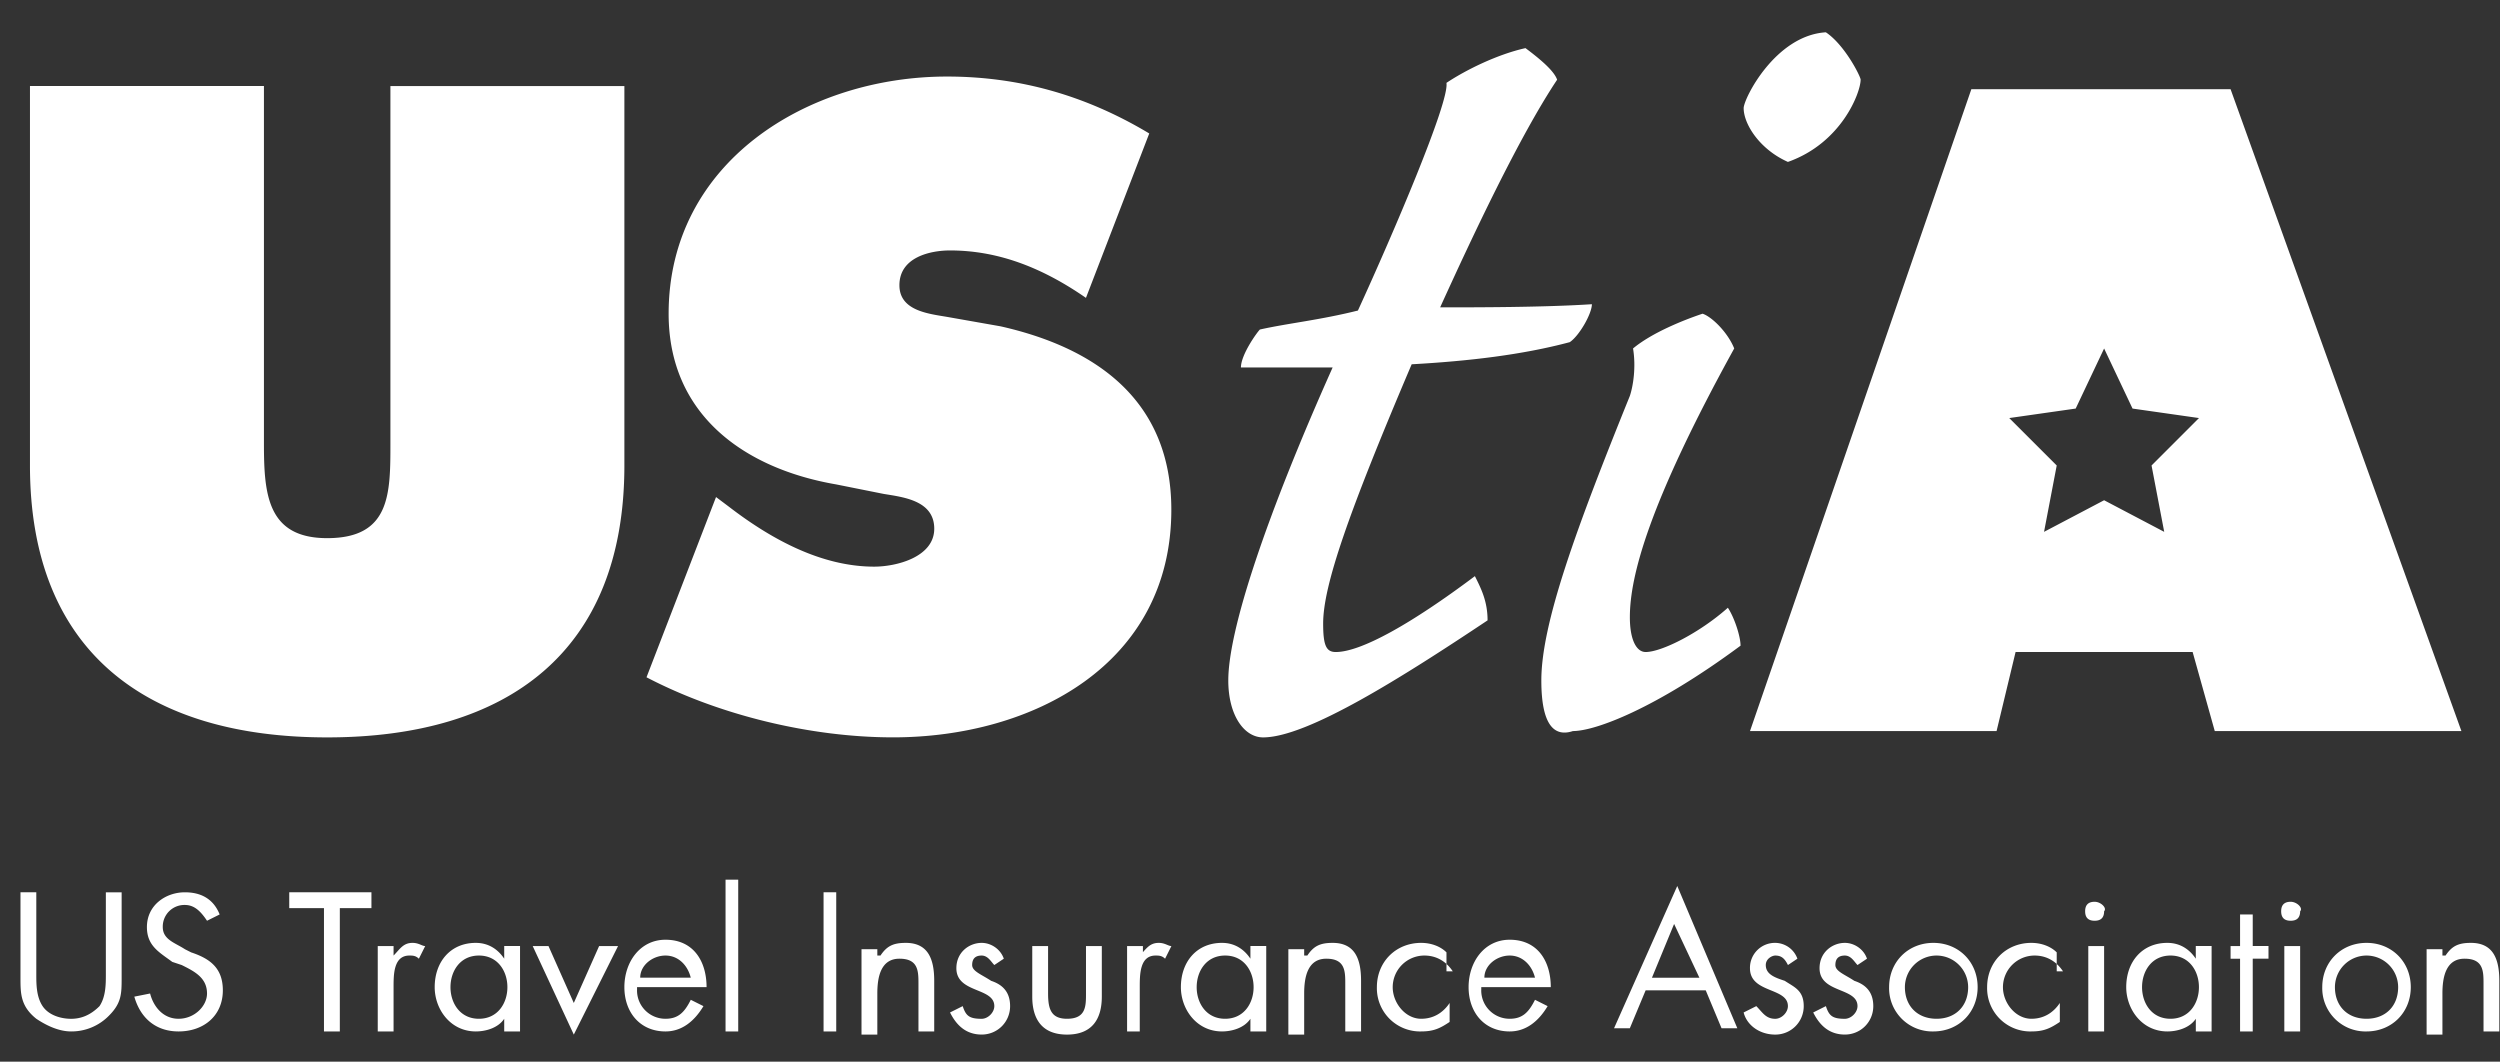 <svg width="73" height="31" viewBox="0 0 73 31" fill="none" xmlns="http://www.w3.org/2000/svg"><rect x="0" y="0" width="73" height="31" fill="#333333" stroke="none"/><path d="M1.06 28.456c0 .277 0 .646.184.923.185.277.554.37.831.37.277 0 .554-.093.831-.37.185-.277.185-.646.185-.923v-2.4h.461v2.492c0 .462 0 .739-.369 1.108a1.529 1.529 0 01-1.108.462c-.37 0-.739-.185-1.015-.37-.462-.369-.462-.738-.462-1.2v-2.493h.462v2.4zM6.045 26.886c-.185-.277-.37-.461-.646-.461a.631.631 0 00-.646.646c0 .37.369.462.646.646l.184.093c.554.184.924.461.924 1.108 0 .738-.554 1.2-1.293 1.2-.646 0-1.108-.37-1.292-1.016l.461-.092c.093.37.37.738.831.738.462 0 .831-.369.831-.738 0-.462-.37-.647-.739-.831l-.276-.092c-.37-.277-.74-.462-.74-1.016 0-.646.555-1.016 1.109-1.016.461 0 .83.185 1.015.647l-.369.184zM9.923 30.118H9.46v-3.601H8.446v-.462h2.4v.462h-.923v3.6zM11.492 27.902c.185-.185.277-.37.554-.37.185 0 .277.093.37.093l-.185.37c-.093-.093-.185-.093-.277-.093-.462 0-.462.554-.462.923v1.293h-.462v-2.493h.462v.277zM13.154 28.825c0 .462.277.923.83.923.555 0 .832-.461.832-.923s-.277-.923-.831-.923c-.554 0-.831.461-.831.923zm2.031 1.293h-.462v-.37c-.184.277-.553.37-.83.37-.739 0-1.2-.647-1.2-1.293 0-.739.461-1.293 1.2-1.293.369 0 .646.185.83.462v-.37h.462v2.494zM16.755 29.287l.739-1.662h.553l-1.292 2.585-1.2-2.585h.461l.739 1.662zM20.17 28.548c-.092-.37-.369-.646-.738-.646-.37 0-.738.277-.738.646h1.477zm-1.569.37c0 .461.37.83.831.83.37 0 .554-.184.739-.554l.37.185c-.278.462-.647.739-1.109.739-.738 0-1.2-.554-1.2-1.293 0-.738.462-1.385 1.2-1.385.831 0 1.2.646 1.2 1.385h-2.03v.092zM21.556 30.118h-.37v-4.432h.37v4.432zM24.418 30.118h-.37v-4.063h.37v4.063zM25.71 27.902c.185-.277.37-.37.739-.37.646 0 .83.462.83 1.108v1.478h-.46v-1.385c0-.37 0-.739-.555-.739-.554 0-.646.554-.646 1.016v1.2h-.462v-2.493h.462v.185h.092zM29.034 28.179c-.093-.093-.185-.277-.37-.277-.184 0-.277.092-.277.277 0 .184.277.277.554.461.277.093.554.277.554.739 0 .462-.369.83-.83.83-.462 0-.74-.276-.924-.645l.37-.185c.092.277.184.37.553.37.185 0 .37-.185.37-.37 0-.554-1.108-.37-1.108-1.108 0-.462.37-.739.739-.739.276 0 .553.185.646.462l-.277.185zM30.604 29.01c0 .461.092.738.553.738.554 0 .554-.369.554-.738v-1.385h.462v1.477c0 .646-.277 1.108-1.016 1.108-.738 0-1.015-.462-1.015-1.108v-1.477h.462v1.385zM33.28 27.902c.186-.185.278-.37.555-.37.184 0 .277.093.37.093l-.185.37c-.093-.093-.185-.093-.278-.093-.461 0-.461.554-.461.923v1.293h-.37v-2.493h.462v.277h-.092zM34.943 28.825c0 .462.277.923.83.923.555 0 .832-.461.832-.923s-.277-.923-.831-.923c-.554 0-.831.461-.831.923zm2.031 1.293h-.462v-.37c-.184.277-.554.37-.83.37-.74 0-1.2-.647-1.2-1.293 0-.739.46-1.293 1.2-1.293.369 0 .646.185.83.462v-.37h.462v2.494zM38.174 27.902c.185-.277.37-.37.739-.37.646 0 .83.462.83 1.108v1.478h-.461v-1.385c0-.37 0-.739-.554-.739s-.646.554-.646 1.016v1.2h-.462v-2.493h.462v.185h.092zM42.421 28.363c-.184-.277-.462-.461-.83-.461a.925.925 0 00-.924.923c0 .462.37.923.83.923.37 0 .647-.184.832-.461v.554c-.277.184-.462.277-.831.277a1.262 1.262 0 01-1.293-1.293c0-.739.554-1.293 1.293-1.293.277 0 .554.093.739.277v.554h.184zM44.822 28.548c-.093-.37-.37-.646-.739-.646-.37 0-.739.277-.739.646h1.478zm-1.57.37c0 .461.37.83.831.83.37 0 .554-.184.739-.554l.369.185c-.277.462-.646.739-1.108.739-.739 0-1.2-.554-1.2-1.293 0-.738.461-1.385 1.2-1.385.831 0 1.2.646 1.2 1.385h-2.03v.092zM48.884 26.979l-.647 1.57h1.385l-.738-1.57zm-.831 1.938l-.462 1.108h-.461l1.846-4.154 1.754 4.154h-.461l-.462-1.108h-1.754zM52.484 27.994a.694.694 0 00-.646-.462.728.728 0 00-.739.74c0 .738 1.108.553 1.108 1.107 0 .185-.184.37-.369.37-.277 0-.37-.185-.554-.37l-.37.185c.093.369.462.646.924.646s.831-.37.831-.831c0-.462-.277-.554-.554-.739-.277-.092-.554-.184-.554-.461 0-.185.185-.277.277-.277.185 0 .277.092.37.277l.276-.185zM54.239 28.179c-.092-.093-.185-.277-.37-.277-.184 0-.276.092-.276.277 0 .184.276.277.553.461.277.093.554.277.554.739 0 .462-.369.83-.83.83-.462 0-.74-.276-.924-.645l.37-.185c.092.277.184.37.553.37.185 0 .37-.185.37-.37 0-.554-1.108-.37-1.108-1.108 0-.462.37-.739.739-.739.277 0 .553.185.646.462l-.277.185zM55.623 28.825c0 .554.37.923.924.923.553 0 .923-.369.923-.923a.925.925 0 00-.923-.923.925.925 0 00-.924.923zm-.461 0c0-.739.554-1.293 1.292-1.293.739 0 1.293.554 1.293 1.293 0 .739-.554 1.293-1.293 1.293a1.262 1.262 0 01-1.292-1.293zM60.24 28.363c-.185-.277-.462-.461-.831-.461a.925.925 0 00-.923.923c0 .462.369.923.83.923.37 0 .647-.184.831-.461v.554c-.277.184-.461.277-.83.277a1.262 1.262 0 01-1.293-1.293c0-.739.554-1.293 1.292-1.293.277 0 .554.093.74.277v.554h.184zM61.44 27.625h-.462v2.493h.462v-2.493zm-.277-1.293c-.185 0-.277.093-.277.277 0 .185.092.277.277.277.185 0 .277-.092.277-.277.092-.092-.092-.277-.277-.277zM62.548 28.825c0 .462.276.923.83.923.554 0 .831-.461.831-.923s-.277-.923-.83-.923c-.554 0-.831.461-.831.923zm2.03 1.293h-.46v-.37c-.186.277-.555.37-.832.37-.738 0-1.2-.647-1.2-1.293 0-.739.462-1.293 1.2-1.293.37 0 .646.185.831.462v-.37h.462v2.494zM65.78 27.994h.46v-.37h-.46v-.922h-.37v.923h-.277v.37h.277v2.123h.37v-2.124zM67.164 27.625h-.462v2.493h.462v-2.493zm-.277-1.293c-.185 0-.277.093-.277.277 0 .185.092.277.277.277.185 0 .277-.092.277-.277.092-.092-.092-.277-.277-.277zM68.18 28.825c0 .554.369.923.923.923s.923-.369.923-.923a.925.925 0 00-.923-.923.925.925 0 00-.923.923zm-.37 0c0-.739.554-1.293 1.293-1.293.738 0 1.292.554 1.292 1.293 0 .739-.554 1.293-1.292 1.293a1.262 1.262 0 01-1.293-1.293zM71.41 27.902c.186-.277.37-.37.74-.37.646 0 .83.462.83 1.108v1.478h-.461v-1.385c0-.37 0-.739-.554-.739s-.646.554-.646 1.016v1.2h-.462v-2.493h.462v.185h.092zM18.232 2.513v11.079c0 5.447-3.416 7.94-8.678 7.94-5.263 0-8.679-2.493-8.679-7.94V2.511h6.832v10.433c0 1.477.092 2.77 1.847 2.77 1.846 0 1.846-1.293 1.846-2.77V2.513h6.832zM20.91 14.515l.369.277c1.2.923 2.677 1.754 4.247 1.754.646 0 1.754-.277 1.754-1.108 0-.831-.924-.923-1.478-1.016l-1.384-.277c-2.678-.461-4.894-2.03-4.894-4.985 0-4.432 4.063-6.925 8.125-6.925 2.123 0 4.062.554 5.909 1.662L31.71 8.698c-1.2-.83-2.492-1.385-3.97-1.385-.554 0-1.477.185-1.477 1.016 0 .739.831.83 1.385.923l1.57.277c2.862.646 4.985 2.216 4.985 5.355 0 4.524-4.062 6.647-8.125 6.647-2.4 0-5.077-.646-7.2-1.754l2.03-5.262zM62.825 13.592l.37 1.938-1.755-.923-1.754.923.37-1.938-1.386-1.385 1.94-.277.83-1.754.83 1.754 1.94.277-1.385 1.385zm2.308-10.987h-7.57L51.1 21.347h7.2l.555-2.308h5.17l.646 2.308h7.202l-6.74-18.742zM44.544 1.405c.37.277.831.646.924.923-1.108 1.662-2.493 4.616-3.416 6.647 1.015 0 3.046 0 4.431-.092 0 .277-.369.923-.646 1.108-1.385.37-2.954.554-4.616.646-1.847 4.34-2.585 6.463-2.585 7.57 0 .647.092.832.369.832.739 0 2.216-.831 4.062-2.216.185.37.37.738.37 1.292-2.493 1.662-5.263 3.417-6.555 3.417-.554 0-1.016-.647-1.016-1.662 0-1.478 1.108-4.801 3.047-9.14h-2.678c0-.37.462-1.016.554-1.108.831-.185 1.754-.277 2.862-.554 1.016-2.216 2.678-6.094 2.585-6.648.554-.37 1.478-.83 2.309-1.015zM54.33 2.328c0 .37-.553 1.846-2.123 2.4-.83-.369-1.292-1.108-1.292-1.57 0-.276.923-2.123 2.4-2.215.554.37 1.016 1.293 1.016 1.385zM45.007 19.87c0-1.662 1.016-4.432 2.585-8.31.093-.277.185-.83.093-1.385.553-.461 1.477-.83 2.03-1.015.278.092.74.554.924 1.015-2.493 4.524-3.047 6.648-3.047 7.848 0 .646.185 1.016.462 1.016.461 0 1.57-.554 2.4-1.293.185.277.37.831.37 1.108-2.493 1.847-4.247 2.493-4.894 2.493-.554.184-.923-.185-.923-1.477z" fill="#fff"/></svg>